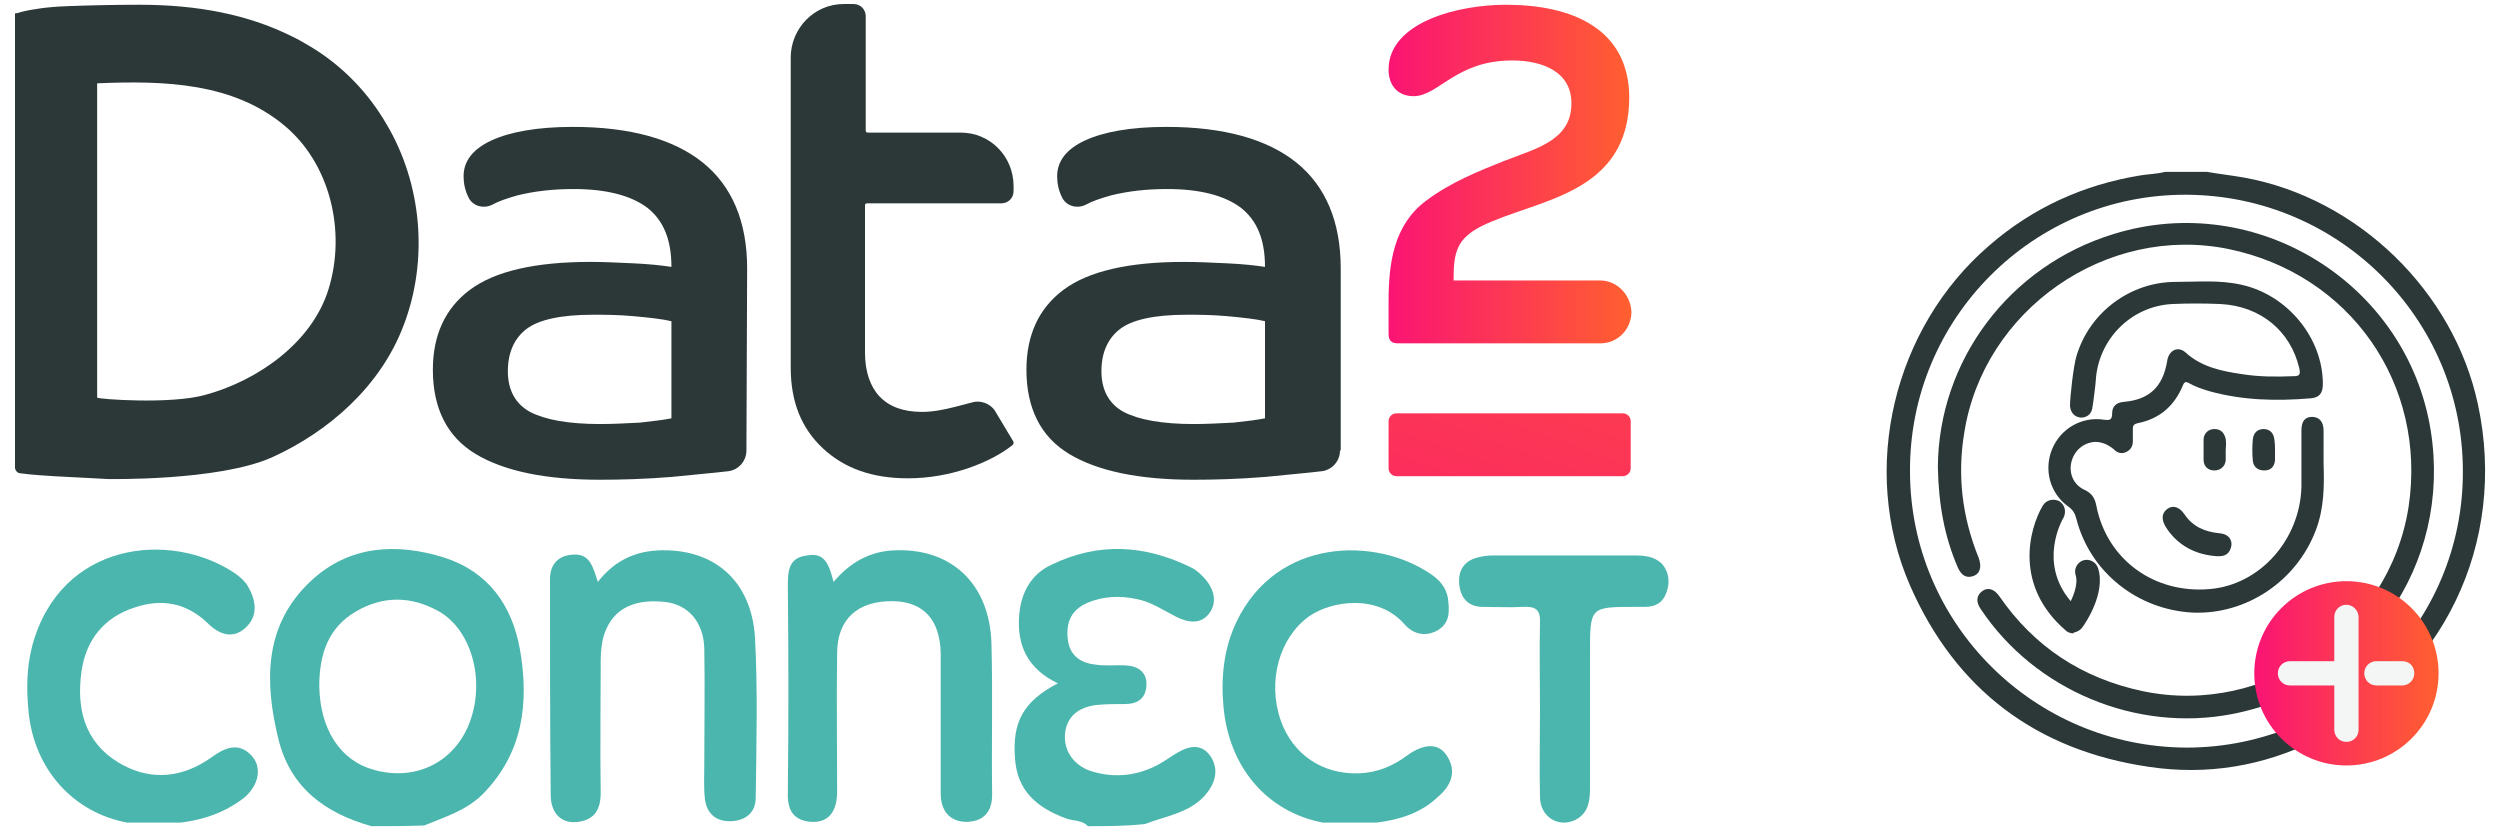 <?xml version="1.0" encoding="utf-8"?>
<!-- Generator: Adobe Illustrator 24.2.3, SVG Export Plug-In . SVG Version: 6.00 Build 0)  -->
<svg version="1.1" id="Layer_1" xmlns="http://www.w3.org/2000/svg" xmlns:xlink="http://www.w3.org/1999/xlink" x="0px" y="0px"
	width="346px" height="115px" viewBox="0 0 350 115" style="enable-background:new 0 0 350 115;" xml:space="preserve">
<style type="text/css">
	.st0{fill:url(#SVGID_1_);}
	.st1{fill:url(#SVGID_2_);}
	.st2{fill:#2C3838;}
	.st3{fill:#4BB6AD;}
	.st4{fill:url(#SVGID_3_);}
	.st5{fill:#F4F6F6;}
</style>
<g>
	<g>
		<linearGradient id="SVGID_1_" gradientUnits="userSpaceOnUse" x1="194.882" y1="107.936" x2="233.946" y2="-1.868">
			<stop  offset="0" style="stop-color:#FA1474"/>
			<stop  offset="1" style="stop-color:#FF5F30"/>
		</linearGradient>
		<path class="st0" d="M227.2,66h-31.7c-0.6,0-1.1-0.5-1.1-1.1v-6.6c0-0.6,0.5-1.1,1.1-1.1h31.7c0.6,0,1.1,0.5,1.1,1.1v6.6
			C228.3,65.5,227.8,66,227.2,66z"/>
		<linearGradient id="SVGID_2_" gradientUnits="userSpaceOnUse" x1="194.28" y1="23.702" x2="228.304" y2="23.702">
			<stop  offset="0" style="stop-color:#FA1474"/>
			<stop  offset="1" style="stop-color:#FF5F30"/>
		</linearGradient>
		<path class="st1" d="M224,38.6h-20.5c0-3.9,0.4-5.8,3.9-7.6c7.7-3.8,20.7-4.3,20.7-18.1C228,3.4,220.2,0,210.8,0
			c-6.6,0-16.4,2.4-16.4,9.1c0,2.2,1.3,3.7,3.5,3.7c3.5,0,5.9-5,13.8-5c4.3,0,8.3,1.6,8.3,6c0,5.2-4.9,6.3-9.5,8.1
			c-3.5,1.4-7.3,2.9-10.8,5.5c-4.6,3.4-5.3,8.8-5.3,14.2v4.5c0,0.9,0.4,1.3,1.3,1.3h26.3c0.2,0,0.4,0,0.6,0h1.5c2.4,0,4.3-2,4.3-4.4
			v0C228.3,40.6,226.4,38.6,224,38.6z"/>
		<path class="st2" d="M136,55.7l-2.3,0.6c-1.6,0.4-3.1,0.7-4.6,0.7c-2.6,0-4.6-0.7-6-2.2c-1.3-1.4-2-3.5-2-6.1l0-20.6
			c0-0.2,0.1-0.3,0.3-0.3h18.8c0.9,0,1.7-0.7,1.7-1.7v-0.7c0-4.2-3.3-7.5-7.4-7.5h-13c-0.2,0-0.3-0.1-0.3-0.3v-16
			c0-0.9-0.7-1.7-1.7-1.7h-1.4c-4.1,0-7.4,3.4-7.4,7.5v43.4c0,4.8,1.5,8.5,4.5,11.3c3,2.8,6.9,4.2,11.9,4.2c2.9,0,5.7-0.5,8.4-1.4
			c2.6-0.9,4.7-2,6.3-3.3c0.1-0.1,0.1-0.2,0.1-0.4l-2.7-4.5C138.5,55.8,137.2,55.3,136,55.7z"/>
		<path class="st2" d="M187.6,62.4c0,1.5-1.1,2.7-2.5,2.9c-2.5,0.3-5.1,0.5-7.9,0.8c-3.7,0.3-7.1,0.4-10.1,0.4
			c-7.6,0-13.4-1.2-17.4-3.6c-4-2.4-6-6.4-6-11.8c0-4.8,1.7-8.6,5.2-11.2c3.5-2.6,9.1-3.9,16.9-3.9c1.8,0,3.8,0.1,6,0.2
			c2.2,0.1,4,0.3,5.3,0.5c0-3.8-1.1-6.5-3.4-8.3c-2.3-1.7-5.7-2.6-10.3-2.6c-2.9,0-5.5,0.3-7.9,0.9c-1.4,0.4-2.6,0.8-3.5,1.3
			c-1.2,0.6-2.7,0.2-3.3-1l0,0C148.2,26,148,25,148,24c0-2.1,1.3-3.8,3.9-5c2.6-1.2,6.4-1.9,11.4-1.9c8,0,14.1,1.7,18.2,5
			c4.1,3.3,6.2,8.3,6.2,14.8V62.4z M157.3,57c2.1,1.1,5.4,1.7,9.8,1.7c1.8,0,3.7-0.1,5.6-0.2c1.9-0.2,3.4-0.4,4.4-0.6V44.3
			c-1.3-0.3-3.1-0.5-5.3-0.7c-2.2-0.2-4.1-0.2-5.7-0.2c-4.5,0-7.6,0.7-9.3,2c-1.7,1.3-2.6,3.3-2.6,5.9C154.2,54,155.3,55.9,157.3,57
			z"/>
		<path class="st2" d="M104.5,62.4c0,1.5-1.1,2.7-2.5,2.9c-2.5,0.3-5.1,0.5-7.9,0.8c-3.7,0.3-7.1,0.4-10.1,0.4
			c-7.6,0-13.4-1.2-17.4-3.6c-4-2.4-6-6.4-6-11.8c0-4.8,1.7-8.6,5.2-11.2c3.5-2.6,9.1-3.9,16.9-3.9c1.8,0,3.8,0.1,6,0.2
			c2.2,0.1,4,0.3,5.3,0.5c0-3.8-1.1-6.5-3.4-8.3c-2.3-1.7-5.7-2.6-10.3-2.6c-2.9,0-5.5,0.3-7.9,0.9c-1.4,0.4-2.6,0.8-3.5,1.3
			c-1.2,0.6-2.7,0.2-3.3-1l0,0C65.1,26,64.9,25,64.9,24c0-2.1,1.3-3.8,3.9-5c2.6-1.2,6.4-1.9,11.4-1.9c8,0,14.1,1.7,18.2,5
			c4.1,3.3,6.2,8.3,6.2,14.8L104.5,62.4z M74.2,57c2.1,1.1,5.4,1.7,9.8,1.7c1.8,0,3.7-0.1,5.6-0.2c1.9-0.2,3.4-0.4,4.4-0.6V44.3
			c-1.3-0.3-3.1-0.5-5.3-0.7c-2.2-0.2-4.1-0.2-5.7-0.2c-4.5,0-7.6,0.7-9.3,2c-1.7,1.3-2.6,3.3-2.6,5.9C71.1,54,72.2,55.9,74.2,57z"
			/>
		<path class="st2" d="M54.1,16.7c-2.5-4.3-6-8-10.4-10.7c-1-0.6-2-1.2-3.1-1.7C34.7,1.4,27.7,0,19.6,0C15.4,0,12,0.1,9.4,0.2
			C6.7,0.3,4.6,0.6,3,1C2.7,1.1,2.4,1.2,2.1,1.2v63.7c0.1,0.4,0.4,0.7,0.8,0.7C4.1,65.8,7.5,66,7.5,66l7.6,0.4c0,0,15.4,0.3,22.9-3
			c8-3.6,15.3-10,18.5-18.5C60,35.8,59.1,25.1,54.1,16.7z M46,39.8c-2.3,7.5-9.9,12.8-17.2,14.8C23.9,56,13.6,55.2,13.6,55V11
			c9.4-0.4,19-0.1,26.2,5.9C46.2,22.2,48.5,31.7,46,39.8z"/>
		<g>
			<path class="st3" d="M152.3,115c-0.8-0.9-2.1-0.7-3.1-1.1c-4-1.5-6.8-3.8-7.1-8.4c-0.4-5.1,1.2-8,6-10.5c-4.2-2-5.8-5.3-5.4-9.7
				c0.3-3.1,1.7-5.6,4.5-6.9c6.6-3.2,13.1-2.8,19.6,0.4c0.8,0.4,1.5,1.1,2.1,1.8c1.1,1.4,1.5,3.1,0.4,4.6c-1.2,1.6-3,1.3-4.6,0.5
				c-1.8-0.9-3.5-2.1-5.6-2.5c-2.3-0.5-4.6-0.4-6.8,0.5c-2.3,1-3.1,2.7-2.8,5.2c0.3,2.4,2,3.3,4,3.5c1.4,0.2,2.8,0,4.2,0.1
				c1.7,0.1,2.9,1,2.8,2.8c-0.1,1.8-1.2,2.6-3,2.6c-1.2,0-2.4,0-3.6,0.1c-2.9,0.2-4.6,1.7-4.8,4.1c-0.2,2.5,1.4,4.6,4,5.3
				c3.2,0.9,6.3,0.5,9.2-1.1c0.7-0.4,1.3-0.8,1.9-1.2c1.7-1.1,3.7-2,5.2,0c1.4,2,0.7,4.1-0.9,5.8c-2.2,2.3-5.4,2.7-8.2,3.8
				C157.5,115,154.9,115,152.3,115z"/>
			<path class="st3" d="M83.7,80.8c2.2-2.8,4.9-4.2,8.3-4.4c7.8-0.4,13.2,4.1,13.7,12.2c0.4,7.4,0.2,14.9,0.1,22.4
				c0,2.1-1.4,3.2-3.4,3.3c-2.1,0.1-3.4-1-3.7-3c-0.2-1.7-0.1-3.3-0.1-5c0-5.4,0.1-10.8,0-16.2c-0.1-3.7-2.3-6.2-5.6-6.5
				c-4.7-0.5-7.6,1.3-8.6,5.2c-0.2,1-0.3,2-0.3,3c0,6.2-0.1,12.3,0,18.5c0,2.3-0.8,3.8-3.2,4.1c-2.2,0.3-3.8-1.1-3.8-3.8
				c-0.1-10.1-0.1-20.1-0.1-30.2c0-1.9,1-3.2,3-3.4C82.6,76.7,83,78.7,83.7,80.8z"/>
			<path class="st3" d="M116.7,80.8c2.2-2.6,4.9-4.2,8.2-4.4c8.1-0.5,13.6,4.5,13.9,12.9c0.2,7.1,0,14.2,0.1,21.3
				c0,2.4-1.2,3.7-3.5,3.8c-2.5,0-3.7-1.6-3.7-4c0-5.2,0-10.4,0-15.7c0-1.3,0-2.6,0-3.9c-0.1-4.7-2.4-7.2-6.6-7.3
				c-5-0.1-7.9,2.5-7.9,7.3c-0.1,6.4,0,12.9,0,19.3c0,2.9-1.2,4.4-3.6,4.3c-2.6-0.2-3.4-1.7-3.3-4.2c0.1-9.5,0.1-19,0-28.5
				c0-2.1-0.1-4.3,2.7-4.6C115.6,76.6,116.1,78.6,116.7,80.8z"/>
			<path class="st3" d="M25.3,114.5c-2.5,0-5,0-7.5,0c-7.5-1.4-13-7.4-13.8-15.5c-0.3-3.1-0.3-6.1,0.5-9.2
				c3.9-14.6,19.3-16.3,28.4-10.2c0.7,0.5,1.4,1.1,1.8,1.8c1.1,1.9,1.5,4-0.2,5.7c-1.8,1.8-3.8,1.1-5.4-0.5c-3-2.9-6.5-3.5-10.3-2.2
				c-4.3,1.4-6.8,4.6-7.4,9c-0.7,5.1,0.4,9.8,5.2,12.7c4,2.4,8.2,2.3,12.2-0.2c0.3-0.2,0.6-0.4,0.9-0.6c1.8-1.3,3.7-2.1,5.5-0.2
				c1.5,1.6,1.1,4.1-1,5.9C31.5,113.1,28.5,114.1,25.3,114.5z"/>
			<path class="st3" d="M192.7,114.5c-2.5,0-5,0-7.5,0c-7.8-1.5-13.1-7.7-13.9-16.1c-0.4-4.1,0-8.2,1.8-12
				c5.7-11.9,19.6-11.9,27.2-6.7c1.2,0.8,2.1,1.8,2.4,3.3c0.2,1.7,0.4,3.4-1.3,4.5c-1.8,1.1-3.6,0.6-4.8-0.8
				c-3.7-4.2-10.1-3.3-13.3-1.1c-4.2,3-5.9,9.1-4,14.6c1.7,4.8,5.9,7.6,11,7.4c2.5-0.1,4.7-1,6.7-2.5c2.5-1.8,4.5-1.7,5.6,0.1
				c1.4,2.2,0.5,4.2-1.3,5.7C198.9,113.2,195.9,114.1,192.7,114.5z"/>
			<path class="st3" d="M215.6,98.6c0-4-0.1-8,0-12c0.1-1.9-0.6-2.4-2.4-2.3c-1.9,0.1-3.7,0-5.6,0c-2,0-3.1-1.2-3.3-3.1
				c-0.2-1.9,0.6-3.3,2.5-3.8c0.7-0.2,1.5-0.3,2.2-0.3c6.6,0,13.2,0,19.8,0c1.4,0,2.8,0.1,3.9,1.2c1,1.2,1.1,2.6,0.6,4
				c-0.5,1.4-1.5,2-3,2c-0.5,0-0.9,0-1.4,0c-6.3,0-6.3,0-6.3,6.5c0,6.3,0,12.7,0,19c0,1.8-0.3,3.4-2,4.3c-2.4,1.2-5-0.4-5-3.2
				C215.5,106.8,215.6,102.7,215.6,98.6z"/>
			<path class="st3" d="M52,115c-6.4-1.8-11.3-5.3-13-12.1c-2-8.1-2.1-16.1,4.6-22.3c5.3-4.9,11.9-5.3,18.6-3.2
				c6.2,2,9.5,6.7,10.6,12.9c1.3,7.5,0.4,14.5-5.2,20.2c-2.3,2.3-5.3,3.2-8.2,4.4C56.9,115,54.5,115,52,115z M52.3,107.1
				c5.6,1.6,10.9-0.8,13.2-6c2.6-6,0.7-13.5-4.1-16.2c-3.8-2.1-7.7-2.2-11.5,0c-4,2.3-5.2,6.1-5.2,10.5
				C44.8,101.4,47.6,105.8,52.3,107.1z"/>
		</g>
	</g>
	<g>
		<g>
			<g>
				<g>
					<path class="st2" d="M309,23.4c1.7,0.3,3.5,0.5,5.2,0.8c15.9,2.9,29.3,15.9,32.7,31.7c4.2,19.4-4.9,38.4-22.8,47.1
						c-7.3,3.6-15.1,4.9-23.2,3.7c-15.8-2.3-27.1-10.8-33.5-25.4c-7.1-16.3-2.3-36.1,11.1-47.6c6.1-5.3,13.2-8.5,21.1-9.8
						c1.2-0.2,2.3-0.2,3.5-0.5C305.1,23.4,307,23.4,309,23.4z M267.4,65.3c0,21.3,17.3,38.6,38.7,38.7c21.4,0,38.8-17.4,38.7-38.7
						c0-21.3-17.3-38.6-38.7-38.7C284.7,26.5,267.3,43.9,267.4,65.3z"/>
					<path class="st2" d="M271.3,64.7c0.1-14.8,9.9-28.1,24.6-32.6c20-6.2,41.1,6.9,44.4,27.5c3,18.8-9.1,36.1-27.8,39.7
						c-13.4,2.6-27.6-3.3-35.2-14.7c-0.7-1-0.6-1.9,0.2-2.5c0.8-0.6,1.7-0.3,2.4,0.7c4.9,7.1,11.6,11.5,20.1,13.3
						c17.2,3.6,34.5-8.4,37.2-25.8c2.6-17.2-8.2-32.6-25.2-36.1c-17.1-3.5-34.3,8.5-37,25.7c-1,6-0.3,11.8,2,17.5
						c0.5,1.3,0.2,2.3-0.8,2.6c-0.9,0.3-1.6-0.1-2.1-1.2C272.2,74.4,271.4,69.9,271.3,64.7z"/>
					<path class="st2" d="M325.3,64.1c0.1,3.2,0.1,6.4-1.1,9.5c-2.7,7.1-9.7,11.8-17.2,11.5c-7.8-0.4-14.4-5.7-16.3-13.1
						c-0.2-0.8-0.5-1.3-1.2-1.8c-2.5-1.8-3.4-5.1-2.2-8c1.2-2.9,4.2-4.6,7.3-4.1c0.8,0.1,1.1,0,1.1-0.9c0-1,0.6-1.5,1.6-1.6
						c3.6-0.3,5.5-2.1,6.1-5.7c0.2-1.5,1.5-2.2,2.6-1.2c2.2,2,5,2.6,7.8,3c2.4,0.4,4.9,0.4,7.3,0.3c0.8,0,1-0.2,0.8-1.1
						c-1.2-5.2-5.4-8.7-11-9c-2.3-0.1-4.6-0.1-6.8,0c-5.8,0.3-10.4,5-10.7,10.8c0,0.3-0.4,3.5-0.5,3.9c-0.2,0.8-0.8,1.2-1.6,1.2
						c-0.9-0.1-1.4-0.7-1.5-1.6c0-1.4,0.5-5.7,0.9-7c1.8-6.1,7.5-10.4,13.9-10.4c3.1,0,6.1-0.3,9.2,0.4c6.4,1.4,11.4,7.4,11.4,13.9
						c0,1.3-0.5,1.9-1.7,2c-4.8,0.4-9.5,0.3-14.2-1c-1-0.3-1.9-0.6-2.8-1.1c-0.5-0.3-0.7-0.2-0.9,0.3c-1.2,2.9-3.3,4.7-6.4,5.3
						c-0.4,0.1-0.6,0.3-0.6,0.7c0,0.6,0,1.2,0,1.8c0,0.7-0.3,1.2-0.9,1.5c-0.6,0.3-1.2,0.2-1.7-0.3c-0.8-0.7-1.7-1.1-2.7-1.1
						c-1.6,0.1-2.9,1.2-3.3,2.8c-0.4,1.6,0.3,3.2,1.8,3.9c1.1,0.5,1.5,1.2,1.7,2.3c1.5,7.5,8.1,12.3,15.9,11.6
						c7-0.6,12.6-6.9,12.8-14.3c0-2.6,0-5.2,0-7.9c0-1.3,0.5-1.9,1.5-1.9c1,0,1.6,0.7,1.6,1.9C325.3,61.2,325.3,62.6,325.3,64.1z"/>
					<path class="st2" d="M310.3,77.2c-2.8-0.2-5.4-1.4-7.1-4.1c-0.6-1-0.6-1.9,0.2-2.5c0.8-0.6,1.7-0.3,2.4,0.7
						c1.2,1.8,2.9,2.5,5,2.7c1.1,0.1,1.7,0.8,1.6,1.7C312.2,76.8,311.6,77.3,310.3,77.2z"/>
					<path class="st2" d="M311.6,62.4c0,0.5,0,1,0,1.4c-0.1,0.9-0.8,1.4-1.6,1.4c-0.9,0-1.5-0.6-1.5-1.5c0-0.9,0-1.9,0-2.8
						c0-0.9,0.7-1.5,1.5-1.5c0.9,0,1.4,0.5,1.6,1.4C311.7,61.4,311.6,61.9,311.6,62.4C311.6,62.4,311.6,62.4,311.6,62.4z"/>
					<path class="st2" d="M318.5,62.4c0,0.5,0,1,0,1.4c-0.1,0.9-0.6,1.4-1.5,1.4c-0.9,0-1.5-0.5-1.6-1.3c-0.1-1-0.1-2.1,0-3.1
						c0.1-0.9,0.7-1.4,1.5-1.4c0.8,0,1.4,0.5,1.5,1.4C318.5,61.4,318.5,61.9,318.5,62.4z"/>
					<g>
						<path class="st2" d="M290.3,88c-0.4,0-0.8-0.1-1.1-0.4c-7.2-6.2-5.2-14.1-3.2-17.5c0.5-0.8,1.5-1,2.3-0.6
							c0.8,0.5,1,1.5,0.6,2.3c-0.2,0.3-3.6,6.3,1,11.7c0.6-1.2,1-2.7,0.7-3.6c-0.3-0.9,0.2-1.8,1-2.1c0.9-0.3,1.8,0.2,2.1,1
							c1.2,3.5-1.8,7.9-2.2,8.4c-0.3,0.4-0.7,0.6-1.2,0.7C290.4,88,290.3,88,290.3,88z"/>
					</g>
				</g>
			</g>
		</g>
		<linearGradient id="SVGID_3_" gradientUnits="userSpaceOnUse" x1="315.57" y1="93.559" x2="341.375" y2="93.559">
			<stop  offset="0" style="stop-color:#FA1474"/>
			<stop  offset="1" style="stop-color:#FF5F30"/>
		</linearGradient>
		<circle class="st4" cx="328.5" cy="93.6" r="12.9"/>
		<g>
			<path class="st5" d="M328.5,84c-0.9,0-1.7,0.7-1.7,1.7v6.2h-6.2c-0.9,0-1.7,0.7-1.7,1.7c0,0.9,0.7,1.7,1.7,1.7h6.2v6.2
				c0,0.9,0.7,1.7,1.7,1.7c0.9,0,1.7-0.7,1.7-1.7V85.7C330.2,84.8,329.4,84,328.5,84z"/>
			<path class="st5" d="M336.3,91.9h-3.6c-0.9,0-1.7,0.7-1.7,1.7c0,0.9,0.7,1.7,1.7,1.7h3.6c0.9,0,1.7-0.7,1.7-1.7
				C338,92.6,337.3,91.9,336.3,91.9z"/>
		</g>
	</g>
</g>
</svg>
